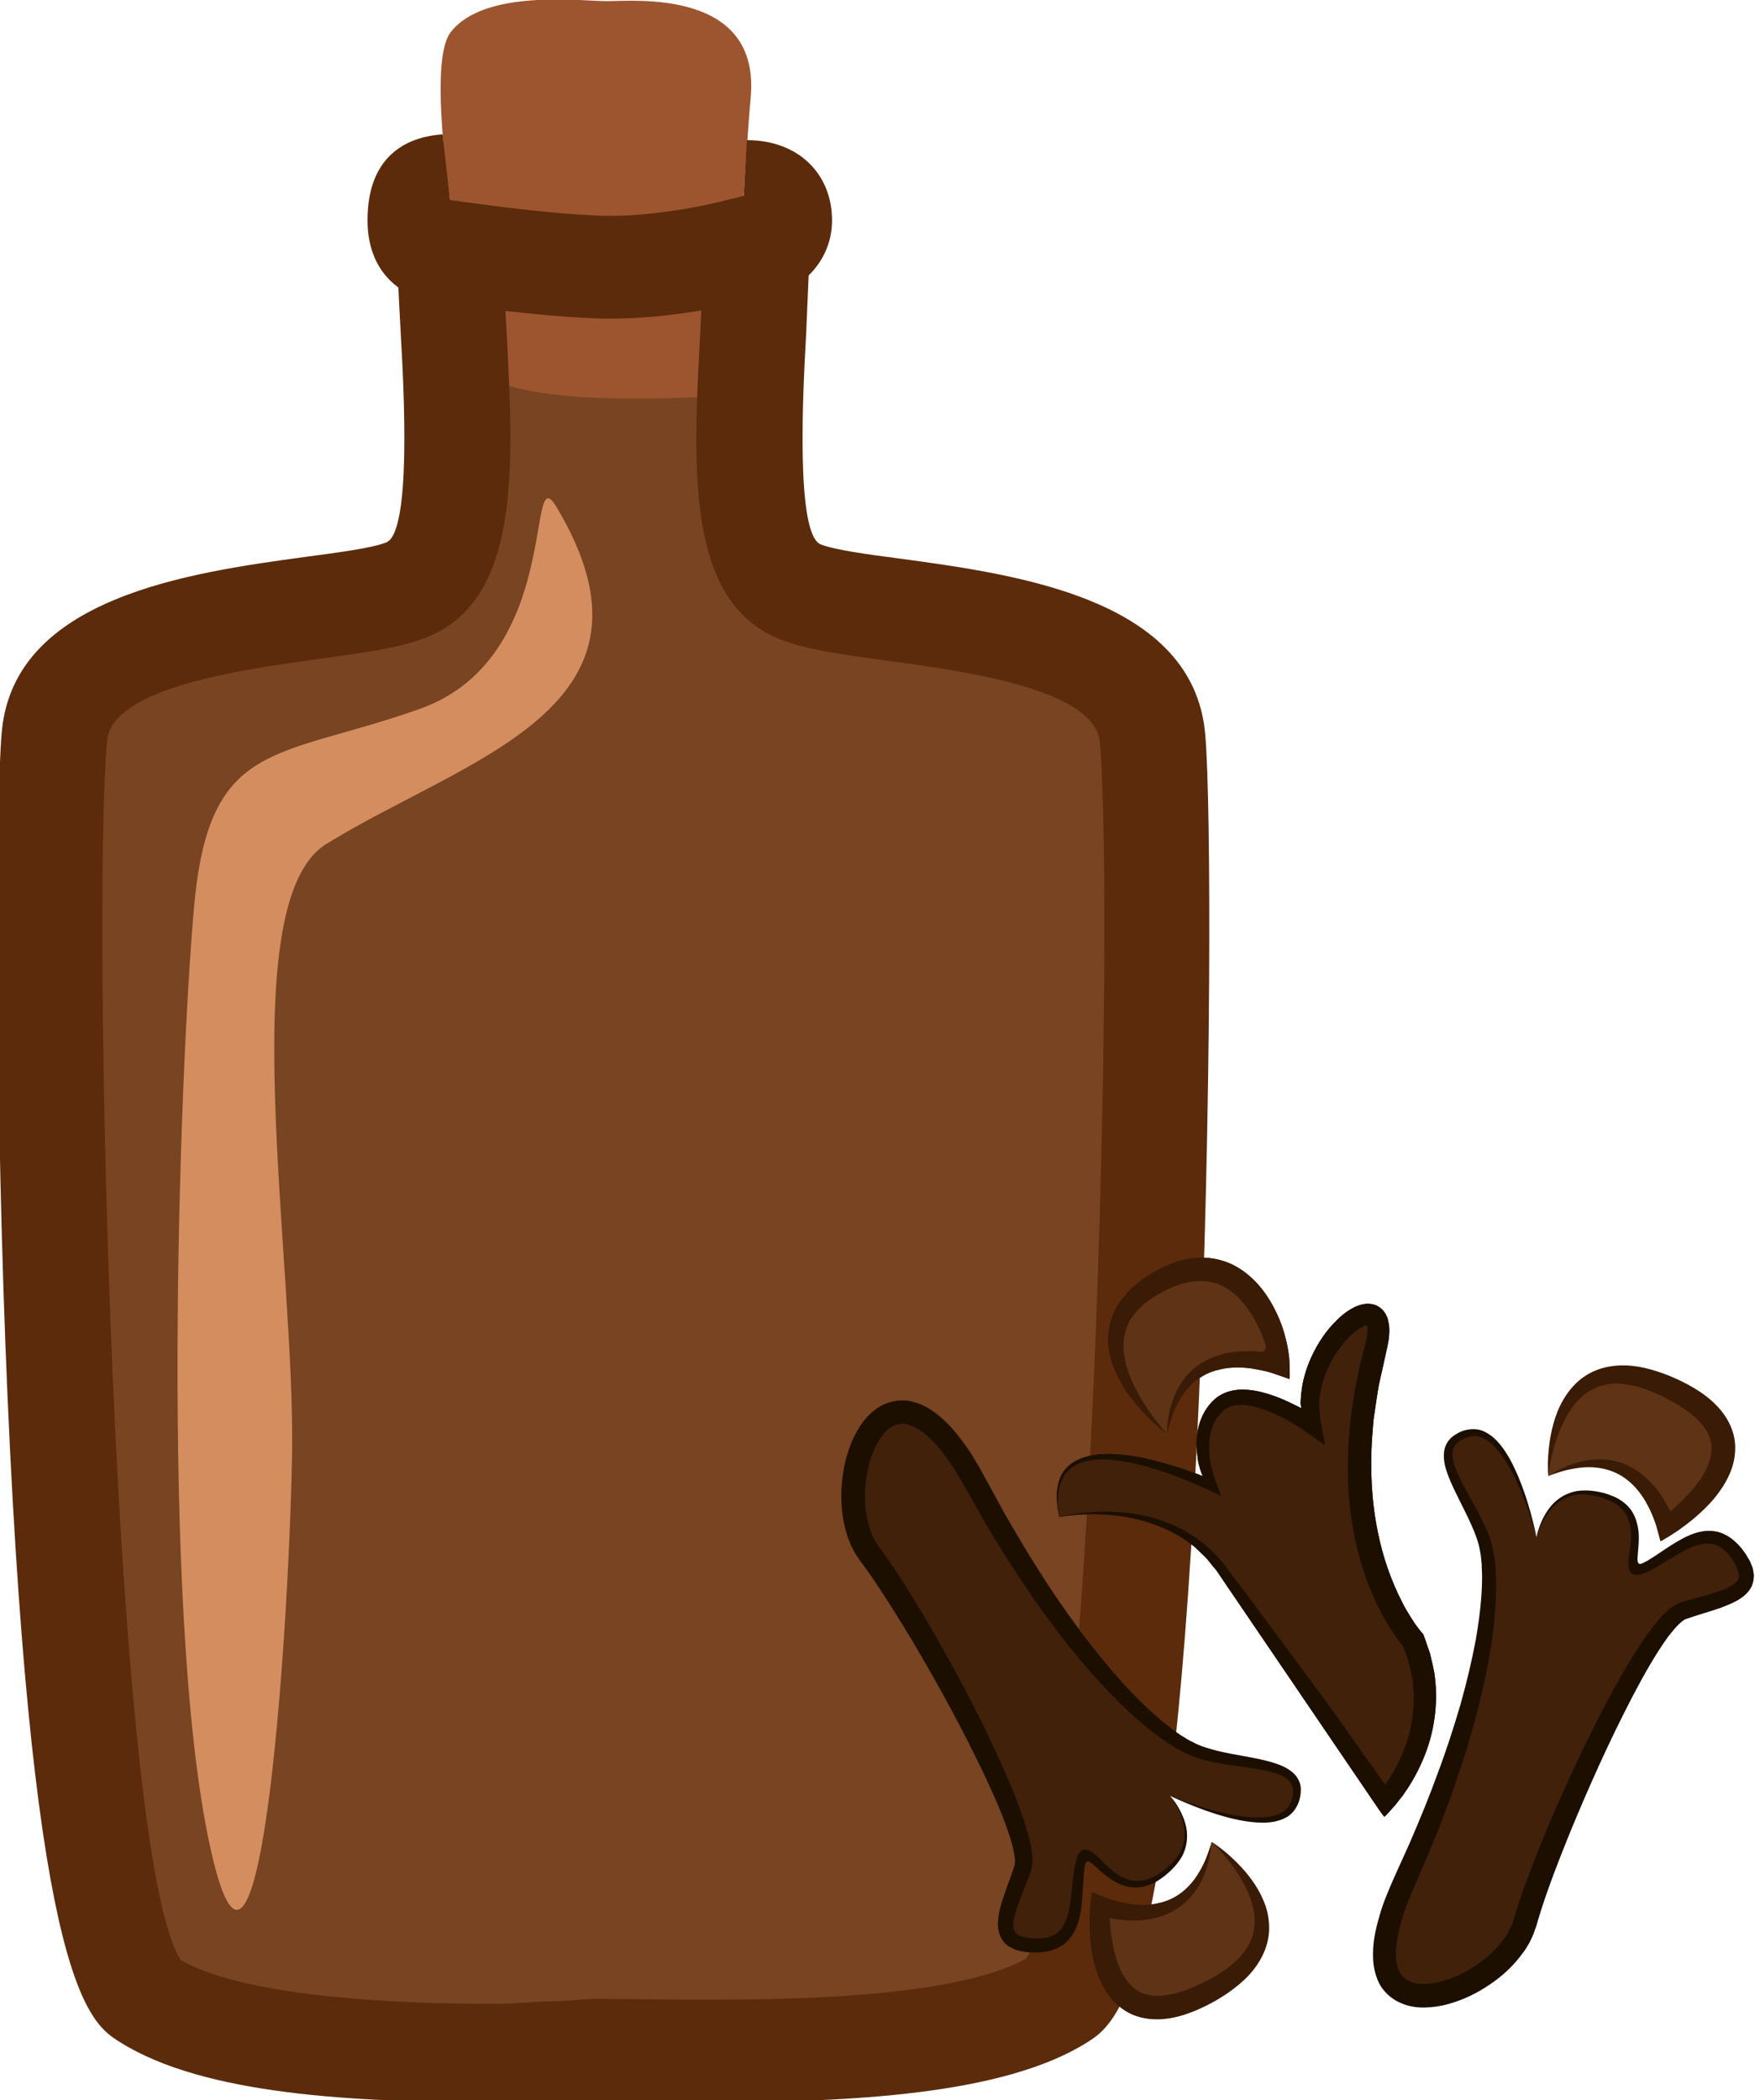 <?xml version="1.0" encoding="UTF-8" standalone="no"?>
<!-- Created with Inkscape (http://www.inkscape.org/) -->

<svg
   xmlns:dc="http://purl.org/dc/elements/1.1/"
   xmlns:cc="http://creativecommons.org/ns#"
   xmlns:rdf="http://www.w3.org/1999/02/22-rdf-syntax-ns#"
   xmlns:svg="http://www.w3.org/2000/svg"
   xmlns="http://www.w3.org/2000/svg"
   xmlns:sodipodi="http://sodipodi.sourceforge.net/DTD/sodipodi-0.dtd"
   xmlns:inkscape="http://www.inkscape.org/namespaces/inkscape"
   width="255.163mm"
   height="304.404mm"
   viewBox="0 0 255.163 304.404"
   version="1.1"
   id="svg8"
   inkscape:version="0.92.4 (5da689c313, 2019-01-14)"
   sodipodi:docname="Aroma hřebíčku.svg">
  <defs
     id="defs2">
    <style
       type="text/css"
       id="style2"><![CDATA[
    .fil5 {fill:#2D1106;fill-rule:nonzero}
    .fil4 {fill:#562314;fill-rule:nonzero}
    .fil2 {fill:#5B2B0B;fill-rule:nonzero}
    .fil1 {fill:#9D552F;fill-rule:nonzero}
    .fil0 {fill:#E0E0E0;fill-rule:nonzero}
    .fil6 {fill:#E5E5E5;fill-rule:nonzero}
    .fil7 {fill:white;fill-rule:nonzero}
    .fil3 {fill:white;fill-rule:nonzero;}
   ]]></style>
    <style
       type="text/css"
       id="style2-3"><![CDATA[
    .fil2 {fill:#662E12;fill-rule:nonzero}
    .fil1 {fill:#7FA53D;fill-rule:nonzero}
    .fil3 {fill:#9B8138;fill-rule:nonzero}
    .fil0 {fill:#AACC79;fill-rule:nonzero}
   ]]></style>
    <style
       type="text/css"
       id="style2-34"><![CDATA[
    .fil0 {fill:#449306;fill-rule:nonzero}
   ]]></style>
    <style
       type="text/css"
       id="style2-6"><![CDATA[
    .fil1 {fill:#A63621;fill-rule:nonzero}
    .fil0 {fill:#45AF51;fill-rule:nonzero}
    .fil2 {fill:#ECC500;fill-rule:nonzero}
   ]]></style>
    <style
       type="text/css"
       id="style2-0"><![CDATA[
    .fil1 {fill:#8E8530;fill-rule:nonzero}
    .fil0 {fill:#A39C43;fill-rule:nonzero}
    .fil2 {fill:#A89F4A;fill-rule:nonzero}
    .fil3 {fill:#BFB85A;fill-rule:nonzero}
   ]]></style>
    <style
       type="text/css"
       id="style2-33"><![CDATA[
    .str0 {stroke:white;stroke-width:70.56}
    .fil1 {fill:#2E0F57;fill-rule:nonzero}
    .fil4 {fill:#451682;fill-rule:nonzero}
    .fil2 {fill:#8F6EC4;fill-rule:nonzero}
    .fil3 {fill:#B09ADB;fill-rule:nonzero}
    .fil0 {fill:white;fill-rule:nonzero}
   ]]></style>
    <style
       type="text/css"
       id="style2-69"><![CDATA[
    .fil1 {fill:#1D1928;fill-rule:nonzero}
    .fil3 {fill:#2D293D;fill-rule:nonzero}
    .fil2 {fill:#363349;fill-rule:nonzero}
    .fil0 {fill:#4B7903;fill-rule:nonzero}
    .fil4 {fill:#7C6447;fill-rule:nonzero}
    .fil5 {fill:#8E795C;fill-rule:nonzero}
   ]]></style>
    <style
       type="text/css"
       id="style2-07"><![CDATA[
    .fil5 {fill:#45AF51;fill-rule:nonzero}
    .fil4 {fill:#662E12;fill-rule:nonzero}
    .fil2 {fill:#93360C;fill-rule:nonzero}
    .fil3 {fill:#BF5D36;fill-rule:nonzero}
    .fil1 {fill:#CC5E21;fill-rule:nonzero}
    .fil0 {fill:#EAB234;fill-rule:nonzero}
   ]]></style>
    <style
       type="text/css"
       id="style2-2"><![CDATA[
    .fil0 {fill:#287C1C;fill-rule:nonzero}
    .fil5 {fill:#890A0A;fill-rule:nonzero}
    .fil2 {fill:#961212;fill-rule:nonzero}
    .fil4 {fill:#A30D0D;fill-rule:nonzero}
    .fil1 {fill:#AF1B1B;fill-rule:nonzero}
    .fil6 {fill:#B72020;fill-rule:nonzero}
    .fil3 {fill:#D14242;fill-rule:nonzero}
   ]]></style>
    <style
       type="text/css"
       id="style2-7"><![CDATA[
    .fil5 {fill:#2D1106;fill-rule:nonzero}
    .fil4 {fill:#562314;fill-rule:nonzero}
    .fil2 {fill:#5B2B0B;fill-rule:nonzero}
    .fil1 {fill:#9D552F;fill-rule:nonzero}
    .fil0 {fill:#E0E0E0;fill-rule:nonzero}
    .fil6 {fill:#E5E5E5;fill-rule:nonzero}
    .fil7 {fill:white;fill-rule:nonzero}
    .fil3 {fill:white;fill-rule:nonzero;}
   ]]></style>
    <style
       type="text/css"
       id="style2-3-4"><![CDATA[
    .fil2 {fill:#662E12;fill-rule:nonzero}
    .fil1 {fill:#7FA53D;fill-rule:nonzero}
    .fil3 {fill:#9B8138;fill-rule:nonzero}
    .fil0 {fill:#AACC79;fill-rule:nonzero}
   ]]></style>
    <style
       type="text/css"
       id="style2-34-5"><![CDATA[
    .fil0 {fill:#449306;fill-rule:nonzero}
   ]]></style>
    <style
       type="text/css"
       id="style2-6-8"><![CDATA[
    .fil1 {fill:#A63621;fill-rule:nonzero}
    .fil0 {fill:#45AF51;fill-rule:nonzero}
    .fil2 {fill:#ECC500;fill-rule:nonzero}
   ]]></style>
    <style
       type="text/css"
       id="style2-0-1"><![CDATA[
    .fil1 {fill:#8E8530;fill-rule:nonzero}
    .fil0 {fill:#A39C43;fill-rule:nonzero}
    .fil2 {fill:#A89F4A;fill-rule:nonzero}
    .fil3 {fill:#BFB85A;fill-rule:nonzero}
   ]]></style>
    <style
       type="text/css"
       id="style2-33-5"><![CDATA[
    .str0 {stroke:white;stroke-width:70.56}
    .fil1 {fill:#2E0F57;fill-rule:nonzero}
    .fil4 {fill:#451682;fill-rule:nonzero}
    .fil2 {fill:#8F6EC4;fill-rule:nonzero}
    .fil3 {fill:#B09ADB;fill-rule:nonzero}
    .fil0 {fill:white;fill-rule:nonzero}
   ]]></style>
    <style
       type="text/css"
       id="style2-69-2"><![CDATA[
    .fil1 {fill:#1D1928;fill-rule:nonzero}
    .fil3 {fill:#2D293D;fill-rule:nonzero}
    .fil2 {fill:#363349;fill-rule:nonzero}
    .fil0 {fill:#4B7903;fill-rule:nonzero}
    .fil4 {fill:#7C6447;fill-rule:nonzero}
    .fil5 {fill:#8E795C;fill-rule:nonzero}
   ]]></style>
    <style
       type="text/css"
       id="style2-07-7"><![CDATA[
    .fil5 {fill:#45AF51;fill-rule:nonzero}
    .fil4 {fill:#662E12;fill-rule:nonzero}
    .fil2 {fill:#93360C;fill-rule:nonzero}
    .fil3 {fill:#BF5D36;fill-rule:nonzero}
    .fil1 {fill:#CC5E21;fill-rule:nonzero}
    .fil0 {fill:#EAB234;fill-rule:nonzero}
   ]]></style>
    <style
       type="text/css"
       id="style2-2-8"><![CDATA[
    .fil0 {fill:#287C1C;fill-rule:nonzero}
    .fil5 {fill:#890A0A;fill-rule:nonzero}
    .fil2 {fill:#961212;fill-rule:nonzero}
    .fil4 {fill:#A30D0D;fill-rule:nonzero}
    .fil1 {fill:#AF1B1B;fill-rule:nonzero}
    .fil6 {fill:#B72020;fill-rule:nonzero}
    .fil3 {fill:#D14242;fill-rule:nonzero}
   ]]></style>
    <style
       type="text/css"
       id="style2-4"><![CDATA[
    .fil3 {fill:#4F78EE;fill-rule:nonzero}
    .fil4 {fill:#5C2123;fill-rule:nonzero}
    .fil9 {fill:#6022D6;fill-rule:nonzero}
    .fil1 {fill:#68652F;fill-rule:nonzero}
    .fil7 {fill:#7C7A89;fill-rule:nonzero}
    .fil5 {fill:#7F8599;fill-rule:nonzero}
    .fil6 {fill:#B9BABE;fill-rule:nonzero}
    .fil8 {fill:#CDCFD3;fill-rule:nonzero}
    .fil2 {fill:#E5C923;fill-rule:nonzero}
    .fil0 {fill:#F2E8BB;fill-rule:nonzero}
   ]]></style>
    <style
       type="text/css"
       id="style2-5"><![CDATA[
    .fil5 {fill:#2D1106;fill-rule:nonzero}
    .fil4 {fill:#562314;fill-rule:nonzero}
    .fil2 {fill:#5B2B0B;fill-rule:nonzero}
    .fil1 {fill:#9D552F;fill-rule:nonzero}
    .fil0 {fill:#E0E0E0;fill-rule:nonzero}
    .fil6 {fill:#E5E5E5;fill-rule:nonzero}
    .fil7 {fill:white;fill-rule:nonzero}
    .fil3 {fill:white;fill-rule:nonzero;}
   ]]></style>
    <style
       type="text/css"
       id="style2-3-3"><![CDATA[
    .fil2 {fill:#662E12;fill-rule:nonzero}
    .fil1 {fill:#7FA53D;fill-rule:nonzero}
    .fil3 {fill:#9B8138;fill-rule:nonzero}
    .fil0 {fill:#AACC79;fill-rule:nonzero}
   ]]></style>
    <style
       type="text/css"
       id="style2-34-3"><![CDATA[
    .fil0 {fill:#449306;fill-rule:nonzero}
   ]]></style>
    <style
       type="text/css"
       id="style2-6-6"><![CDATA[
    .fil1 {fill:#A63621;fill-rule:nonzero}
    .fil0 {fill:#45AF51;fill-rule:nonzero}
    .fil2 {fill:#ECC500;fill-rule:nonzero}
   ]]></style>
    <style
       type="text/css"
       id="style2-0-0"><![CDATA[
    .fil1 {fill:#8E8530;fill-rule:nonzero}
    .fil0 {fill:#A39C43;fill-rule:nonzero}
    .fil2 {fill:#A89F4A;fill-rule:nonzero}
    .fil3 {fill:#BFB85A;fill-rule:nonzero}
   ]]></style>
    <style
       type="text/css"
       id="style2-33-52"><![CDATA[
    .str0 {stroke:white;stroke-width:70.56}
    .fil1 {fill:#2E0F57;fill-rule:nonzero}
    .fil4 {fill:#451682;fill-rule:nonzero}
    .fil2 {fill:#8F6EC4;fill-rule:nonzero}
    .fil3 {fill:#B09ADB;fill-rule:nonzero}
    .fil0 {fill:white;fill-rule:nonzero}
   ]]></style>
    <style
       type="text/css"
       id="style2-69-29"><![CDATA[
    .fil1 {fill:#1D1928;fill-rule:nonzero}
    .fil3 {fill:#2D293D;fill-rule:nonzero}
    .fil2 {fill:#363349;fill-rule:nonzero}
    .fil0 {fill:#4B7903;fill-rule:nonzero}
    .fil4 {fill:#7C6447;fill-rule:nonzero}
    .fil5 {fill:#8E795C;fill-rule:nonzero}
   ]]></style>
    <style
       type="text/css"
       id="style2-07-3"><![CDATA[
    .fil5 {fill:#45AF51;fill-rule:nonzero}
    .fil4 {fill:#662E12;fill-rule:nonzero}
    .fil2 {fill:#93360C;fill-rule:nonzero}
    .fil3 {fill:#BF5D36;fill-rule:nonzero}
    .fil1 {fill:#CC5E21;fill-rule:nonzero}
    .fil0 {fill:#EAB234;fill-rule:nonzero}
   ]]></style>
    <style
       type="text/css"
       id="style2-2-0"><![CDATA[
    .fil0 {fill:#287C1C;fill-rule:nonzero}
    .fil5 {fill:#890A0A;fill-rule:nonzero}
    .fil2 {fill:#961212;fill-rule:nonzero}
    .fil4 {fill:#A30D0D;fill-rule:nonzero}
    .fil1 {fill:#AF1B1B;fill-rule:nonzero}
    .fil6 {fill:#B72020;fill-rule:nonzero}
    .fil3 {fill:#D14242;fill-rule:nonzero}
   ]]></style>
    <style
       type="text/css"
       id="style2-8"><![CDATA[
    .str0 {stroke:white;stroke-width:70.56}
    .fil3 {fill:#30561A;fill-rule:nonzero}
    .fil4 {fill:#3C6626;fill-rule:nonzero}
    .fil2 {fill:#4E7A34;fill-rule:nonzero}
    .fil1 {fill:#72915D;fill-rule:nonzero}
    .fil7 {fill:#CE9E63;fill-rule:nonzero}
    .fil6 {fill:#D89E52;fill-rule:nonzero}
    .fil5 {fill:#D8B280;fill-rule:nonzero}
    .fil0 {fill:white;fill-rule:nonzero}
   ]]></style>
    <style
       type="text/css"
       id="style2-00"><![CDATA[
    .fil2 {fill:#827850;fill-rule:nonzero}
    .fil0 {fill:#CFD875;fill-rule:nonzero}
    .fil1 {fill:#DDD8C3;fill-rule:nonzero}
   ]]></style>
    <style
       type="text/css"
       id="style2-1"><![CDATA[
    .fil1 {fill:#75A432;fill-rule:nonzero}
    .fil0 {fill:#A0C95F;fill-rule:nonzero}
    .fil2 {fill:#A4C466;fill-rule:nonzero}
   ]]></style>
    <style
       type="text/css"
       id="style2-53"><![CDATA[
    .fil2 {fill:#827850;fill-rule:nonzero}
    .fil1 {fill:#EAD063;fill-rule:nonzero}
    .fil0 {fill:#EFE4B6;fill-rule:nonzero}
   ]]></style>
    <style
       type="text/css"
       id="style2-88"><![CDATA[
    .fil4 {fill:#98BE5B}
    .fil3 {fill:#9DC062}
    .fil2 {fill:#C5D192}
    .fil1 {fill:#C8DCA8}
    .fil0 {fill:#E5EED6}
   ]]></style>
    <style
       type="text/css"
       id="style2-79"><![CDATA[
    .fil1 {fill:#517C28;fill-rule:nonzero}
    .fil0 {fill:#6E9E44;fill-rule:nonzero}
   ]]></style>
    <style
       type="text/css"
       id="style2-9"><![CDATA[
    .fil6 {fill:#6E9B3E;fill-rule:nonzero}
    .fil0 {fill:#91BF66;fill-rule:nonzero}
    .fil2 {fill:#9FC673;fill-rule:nonzero}
    .fil1 {fill:#A5D879;fill-rule:nonzero}
    .fil5 {fill:#E0DABF;fill-rule:nonzero}
    .fil4 {fill:#E8EFC5;fill-rule:nonzero}
    .fil3 {fill:#FCF9EB;fill-rule:nonzero}
   ]]></style>
    <style
       type="text/css"
       id="style2-60"><![CDATA[
    .str0 {stroke:white;stroke-width:70.56}
    .fil3 {fill:#351A24;fill-rule:nonzero}
    .fil1 {fill:#43252F;fill-rule:nonzero}
    .fil8 {fill:#51313D;fill-rule:nonzero}
    .fil6 {fill:#A53F3A;fill-rule:nonzero}
    .fil5 {fill:#B7544C;fill-rule:nonzero}
    .fil4 {fill:#CC8583;fill-rule:nonzero}
    .fil7 {fill:#D17F13;fill-rule:nonzero}
    .fil2 {fill:#F4DCA6;fill-rule:nonzero}
    .fil0 {fill:white;fill-rule:nonzero}
   ]]></style>
    <style
       type="text/css"
       id="style2-41">
   <![CDATA[
    .fil4 {fill:#A31414;fill-rule:nonzero}
    .fil3 {fill:#B50B0B;fill-rule:nonzero}
    .fil2 {fill:#D69090;fill-rule:nonzero}
    .fil1 {fill:#DBBC86;fill-rule:nonzero}
    .fil0 {fill:#F7E4E9;fill-rule:nonzero}
   ]]>
  </style>
    <style
       type="text/css"
       id="style2-29">
   <![CDATA[
    .str0 {stroke:white;stroke-width:70.56}
    .fil3 {fill:#D13430;fill-rule:nonzero}
    .fil2 {fill:#EA9063;fill-rule:nonzero}
    .fil1 {fill:#FFF1C5;fill-rule:nonzero}
    .fil0 {fill:white;fill-rule:nonzero}
   ]]>
  </style>
    <style
       type="text/css"
       id="style2-412">
   <![CDATA[
    .fil3 {fill:#649319;fill-rule:nonzero}
    .fil0 {fill:#91561C;fill-rule:nonzero}
    .fil6 {fill:#DD271A;fill-rule:nonzero}
    .fil1 {fill:#ECAC28;fill-rule:nonzero}
    .fil2 {fill:#F2CC88;fill-rule:nonzero}
    .fil7 {fill:#F86849;fill-rule:nonzero}
    .fil8 {fill:#FCBEBE;fill-rule:nonzero}
    .fil4 {fill:#FD6B6A;fill-rule:nonzero}
    .fil5 {fill:#FFCE55;fill-rule:nonzero}
   ]]>
  </style>
    <style
       type="text/css"
       id="style2-31">
   <![CDATA[
    .fil1 {fill:#1C0F00;fill-rule:nonzero}
    .fil4 {fill:#3A1B05;fill-rule:nonzero}
    .fil0 {fill:#42210B;fill-rule:nonzero}
    .fil3 {fill:#542A0A;fill-rule:nonzero}
    .fil2 {fill:#5E3316;fill-rule:nonzero}
   ]]>
  </style>
  </defs>
  <sodipodi:namedview
     id="base"
     pagecolor="#ffffff"
     bordercolor="#666666"
     borderopacity="1.0"
     inkscape:pageopacity="0.0"
     inkscape:pageshadow="2"
     inkscape:zoom="0.35"
     inkscape:cx="1295.1989"
     inkscape:cy="547.90871"
     inkscape:document-units="mm"
     inkscape:current-layer="Vrstva_x0020_1"
     showgrid="false"
     inkscape:window-width="1920"
     inkscape:window-height="1001"
     inkscape:window-x="-9"
     inkscape:window-y="-9"
     inkscape:window-maximized="1" />
  <g
     inkscape:label="Vrstva 1"
     inkscape:groupmode="layer"
     id="layer1"
     transform="translate(372.926,40.841)">
    <g
       inkscape:label="Vrstva 1"
       inkscape:groupmode="layer"
       transform="matrix(0.265,0,0,0.265,260.92,338.295)"
       id="layer1-4">
      <g
         inkscape:label="Vrstva 1"
         inkscape:groupmode="layer"
         transform="matrix(0.873,0,0,0.873,-38.26,-28.614)"
         id="layer1-8">
        <g
           inkscape:label="Vrstva 1"
           inkscape:groupmode="layer"
           transform="matrix(1.064,0,0,1.064,-32.549,55.262)"
           id="layer1-0"><g
   transform="matrix(0.228,0,0,0.228,-4325.106,-4263.66)"
   id="Vrstva_x0020_1">
  <path
     inkscape:connector-curvature="0"
     d="m 9881,12395 c 37,36 66,82 63,154 -13,352 -68,762 117,833 185,70 878,42 907,377 29,335 10,3098 -244,3257 -253,158 -892,131 -1189,131 -293,0 -907,26 -1161,-132 -253,-159 -273,-2925 -243,-3260 29,-335 721,-308 907,-378 185,-71 130,-476 117,-828 -3,-85 35,-135 84,-171 46,-32 75,-49 308,-49 260,0 291,24 334,66 z"
     style="fill:#784421;fill-rule:nonzero"
     id="path7"
     class="fil0" />
  <path
     inkscape:connector-curvature="0"
     d="m 9229,12807 c 0,0 -162,-760 -74,-872 87,-112 336,-80 404,-80 69,0 395,-32 371,247 -6,66 -14,188 -18,256 -15,209 -47,345 -73,517 0,0 -516,38 -610,-68 z"
     style="fill:#9d552f;fill-rule:nonzero"
     id="path9"
     class="fil1" />
  <path
     inkscape:connector-curvature="0"
     d="m 9920,12214 -8,144 -9,2 -19,5 -18,4 c -2,1 -173,46 -329,40 -152,-6 -364,-38 -366,-38 l -18,-2 -19,-170 c -75,5 -194,41 -194,222 0,142 97,208 197,213 43,7 237,34 389,40 14,1 27,1 40,1 157,0 307,-34 357,-46 125,-8 217,-95 217,-208 0,-118 -85,-207 -220,-207 z"
     style="fill:#5b2b0b;fill-rule:nonzero"
     id="path11"
     class="fil2" />
  <path
     inkscape:connector-curvature="0"
     d="m 11104,13748 c -31,-350 -485,-412 -786,-453 -85,-11 -172,-23 -207,-37 -66,-25 -46,-400 -38,-541 2,-55 5,-110 7,-163 1,-30 -1,-59 -8,-87 -66,64 -169,139 -268,156 -2,27 -3,53 -4,80 -20,364 -38,708 211,802 65,25 155,37 269,53 202,27 540,73 552,212 38,439 -16,2883 -191,3140 -186,106 -662,106 -820,106 -60,0 -116,0 -167,-1 -44,0 -84,-1 -120,-1 -34,0 -72,6 -113,6 -48,1 -100,7 -156,7 h -1 c -156,0 -620,-6 -806,-113 -176,-257 -230,-2709 -191,-3148 12,-139 350,-185 552,-213 114,-16 204,-28 268,-53 249,-94 231,-436 212,-797 -3,-47 -5,-93 -7,-140 -11,-6 -22,-13 -33,-20 0,0 0,0 0,-1 -16,-2 -32,-4 -47,-8 -42,-11 -89,-31 -118,-63 -16,-19 -34,-43 -46,-68 -25,53 -31,107 -30,150 2,54 5,109 8,164 8,140 28,511 -38,536 -35,14 -123,26 -207,37 -301,41 -756,104 -786,454 -16,182 -17,982 15,1713 67,1529 212,1620 291,1669 218,137 610,155 964,155 56,0 110,0 158,-1 41,0 78,0 112,0 34,0 73,0 116,0 52,1 109,1 170,1 361,0 760,-18 977,-154 78,-49 224,-140 290,-1668 32,-730 32,-1529 16,-1711 z"
     style="fill:#5b2b0b;fill-rule:nonzero"
     id="path13"
     class="fil2" />
  <path
     inkscape:connector-curvature="0"
     d="m 9428,13161 c -81,-135 19,388 -351,521 -371,132 -546,76 -585,511 -39,436 -88,1820 39,2417 126,597 204,-493 214,-995 10,-502 -156,-1431 88,-1583 361,-224 907,-350 595,-871 z"
     style="fill:#d38d5f;;fill-rule:nonzero"
     id="path15"
     class="fil3" />
  <rect
     height="293.868"
     width="0"
     y="16368.5"
     x="11572.2"
     style="fill:#ffffff;stroke-width:3.943"
     id="rect423" />
</g>

 
 

 
 

 
 

 
 <g
   transform="matrix(0.102,0,0,0.102,-2796.911,-2090.319)"
   id="Vrstva_x0020_1-3">

  <path
   d="m 8996,13943 c 0,0 602,-146 931,292 328,438 949,1350 949,1350 0,0 383,-401 164,-930 0,0 -519,-556 -219,-1679 128,-479 -475,-19 -365,438 0,0 -383,-274 -548,-110 -164,164 -36,456 -36,456 0,0 -1004,-474 -876,183 z"
   style="fill:#42210b;fill-rule:nonzero"
   id="path7-4"
   class="fil0"
   inkscape:connector-curvature="0" />

  <path
   d="m 8996,13943 c 0,0 -1,-7 -4,-20 -1,-13 -7,-32 -8,-59 -3,-26 -5,-59 3,-97 6,-38 22,-84 63,-120 39,-35 96,-56 159,-64 63,-8 132,-4 205,7 73,11 149,30 229,54 21,6 41,12 61,19 19,7 37,13 56,20 12,4 24,8 36,12 l 16,7 8,3 c 2,0 4,2 4,1 l -2,-4 c -9,-21 -15,-40 -20,-60 l -2,-8 -3,-15 c -1,-11 -3,-21 -4,-32 -3,-21 -4,-43 -5,-65 0,-87 26,-191 109,-263 44,-37 102,-52 155,-52 54,0 105,11 155,27 49,15 97,36 143,59 15,7 30,15 44,22 -2,-10 -4,-19 -5,-28 0,-1 0,-1 0,-4 l 1,-16 2,-31 c 3,-21 5,-42 9,-63 17,-84 50,-165 97,-241 23,-37 50,-74 82,-107 32,-34 67,-66 115,-91 12,-7 28,-12 43,-17 19,-5 40,-7 59,-4 40,5 75,34 90,72 5,9 6,18 8,27 2,10 5,20 5,26 1,14 2,29 1,42 -1,27 -5,51 -10,75 -10,44 -19,88 -29,132 -9,43 -21,85 -27,129 -7,44 -14,89 -20,133 -8,45 -8,90 -13,135 -12,181 -4,367 34,550 29,142 76,277 140,401 15,31 33,60 51,89 10,14 18,29 28,42 l 15,20 17,22 c 6,6 13,13 14,21 l 7,19 9,27 19,54 c 9,37 18,75 25,112 23,151 6,305 -42,442 -24,68 -55,133 -91,193 -10,15 -18,30 -29,45 l -15,22 c -7,11 -18,23 -27,35 -18,25 -37,45 -56,66 -10,10 -19,23 -29,29 l -26,-35 c -303,-446 -576,-847 -805,-1184 -28,-41 -55,-81 -81,-119 -13,-20 -26,-39 -39,-58 -7,-9 -13,-19 -19,-28 l -21,-24 c -13,-17 -26,-34 -40,-49 -15,-15 -30,-29 -44,-42 -8,-7 -15,-15 -22,-21 -8,-6 -16,-12 -24,-17 -16,-12 -31,-24 -47,-34 -130,-80 -262,-113 -369,-127 -109,-13 -194,-9 -252,-4 -57,5 -87,12 -87,12 0,0 29,-9 87,-18 57,-8 143,-18 254,-11 110,7 248,33 389,111 18,10 34,22 52,33 8,6 17,12 26,18 9,6 16,13 25,20 16,14 33,28 50,43 15,16 30,33 45,50 8,9 16,17 23,26 8,9 14,18 21,27 14,18 27,37 41,56 28,37 57,76 87,115 117,158 246,332 384,518 69,92 138,190 209,291 36,50 72,101 109,153 18,26 37,52 55,78 l 14,20 4,5 1,1 5,6 2,2 c 1,0 1,-2 2,-3 l 4,-6 15,-23 c 9,-13 16,-26 24,-40 31,-54 58,-112 78,-172 39,-121 51,-252 30,-381 -7,-32 -15,-64 -23,-95 -9,-26 -18,-52 -28,-78 l -16,-21 -18,-23 c -12,-16 -22,-32 -33,-48 -20,-32 -41,-65 -58,-99 -72,-136 -123,-283 -154,-436 -82,-395 -29,-795 65,-1133 4,-19 7,-39 8,-55 1,-10 0,-17 0,-24 0,-5 0,-5 0,-7 0,-1 -1,-3 -1,-3 0,-2 -2,-3 -4,-4 -1,0 -2,0 -3,0 -5,2 -10,3 -17,7 -28,14 -58,38 -84,64 -26,27 -49,57 -70,88 -41,63 -71,132 -87,201 -5,17 -6,34 -9,52 l -3,26 -1,13 2,25 3,52 c 4,20 7,39 10,58 7,36 13,71 20,107 -41,-29 -82,-58 -122,-86 -20,-13 -39,-26 -58,-37 l -28,-16 -18,-10 c -42,-23 -85,-43 -128,-58 -84,-30 -175,-40 -228,2 -26,23 -52,54 -65,89 -14,35 -21,73 -23,110 0,19 0,38 2,57 0,10 2,19 3,28 l 2,14 4,21 c 11,55 37,119 58,175 -2,0 -4,0 -6,1 -3,-1 -7,-4 -11,-6 l -24,-11 c -16,-8 -32,-15 -48,-23 -31,-14 -61,-27 -90,-39 -22,-9 -44,-18 -65,-26 -20,-8 -39,-15 -58,-22 -77,-27 -151,-49 -221,-63 -70,-14 -136,-22 -195,-18 -59,4 -113,21 -150,51 -38,29 -56,71 -64,107 -10,37 -10,69 -9,95 -1,26 4,46 5,59 1,13 2,20 2,20 z"
   style="fill:#1c0f00;fill-rule:nonzero"
   id="path9-7"
   class="fil1"
   inkscape:connector-curvature="0" />

  <path
   d="m 9616,13462 c 0,0 -596,-529 -91,-851 519,-332 742,264 742,456 0,0 -571,-207 -651,395 z"
   style="fill:#5e3316;fill-rule:nonzero"
   id="path11-1"
   class="fil2"
   inkscape:connector-curvature="0" />

  <path
   d="m 9617,13462 c 0,0 0,-22 5,-65 5,-42 14,-105 50,-179 17,-37 43,-76 79,-112 36,-36 84,-67 139,-88 55,-22 118,-32 183,-33 32,-1 65,1 99,5 l 12,-12 c 0,-1 2,-14 2,-14 h 5 l 7,14 c 3,1 1,3 1,2 -1,-3 -2,-1 -3,-3 -2,-5 0,4 -9,-27 -13,-43 -31,-86 -53,-128 -43,-83 -105,-162 -184,-207 -74,-41 -159,-44 -241,-20 -42,11 -82,29 -120,50 -39,20 -73,44 -105,69 -29,26 -55,54 -75,84 -18,31 -31,64 -37,98 -7,34 -7,69 -3,102 4,34 12,67 22,97 42,123 107,215 151,275 45,61 74,92 74,92 0,0 -34,-24 -90,-77 -28,-27 -61,-61 -96,-104 -34,-43 -72,-95 -102,-160 -16,-33 -29,-68 -39,-108 -9,-39 -14,-83 -10,-128 4,-46 16,-93 38,-137 23,-44 54,-84 90,-120 36,-34 77,-65 120,-91 43,-26 90,-50 143,-67 53,-17 111,-28 171,-24 60,3 121,20 175,50 116,66 187,169 235,270 24,50 42,102 54,154 5,17 16,73 19,112 1,21 2,41 2,60 0,19 2,41 -1,54 -33,-11 -65,-23 -95,-33 -14,-5 -29,-9 -43,-12 l -32,-7 c -29,-6 -57,-11 -85,-13 -55,-4 -108,-1 -156,12 -96,22 -164,84 -206,146 -42,62 -62,121 -74,161 -12,40 -18,62 -17,62 z"
   style="fill:#542a0a;fill-rule:nonzero"
   id="path13-1"
   class="fil3"
   inkscape:connector-curvature="0" />

  <path
   d="m 8996,13943 c 0,0 602,-146 931,292 328,438 949,1350 949,1350 0,0 383,-401 164,-930 0,0 -519,-556 -219,-1679 128,-479 -475,-19 -365,438 0,0 -383,-274 -548,-110 -164,164 -36,456 -36,456 0,0 -1004,-474 -876,183 z"
   style="fill:#42210b;fill-rule:nonzero"
   id="path15-5"
   class="fil0"
   inkscape:connector-curvature="0" />

  <path
   d="m 8996,13943 c 0,0 -1,-7 -4,-20 -1,-13 -7,-32 -8,-59 -3,-26 -5,-59 3,-97 6,-38 22,-84 63,-120 39,-35 96,-56 159,-64 63,-8 132,-4 205,7 73,11 149,30 229,54 21,6 41,12 61,19 19,7 37,13 56,20 12,4 24,8 36,12 l 16,7 8,3 c 2,0 4,2 4,1 l -2,-4 c -9,-21 -15,-40 -20,-60 l -2,-8 -3,-15 c -1,-11 -3,-21 -4,-32 -3,-21 -4,-43 -5,-65 0,-87 26,-191 109,-263 44,-37 102,-52 155,-52 54,0 105,11 155,27 49,15 97,36 143,59 15,7 30,15 44,22 -2,-10 -4,-19 -5,-28 0,-1 0,-1 0,-4 l 1,-16 2,-31 c 3,-21 5,-42 9,-63 17,-84 50,-165 97,-241 23,-37 50,-74 82,-107 32,-34 67,-66 115,-91 12,-7 28,-12 43,-17 19,-5 40,-7 59,-4 40,5 75,34 90,72 5,9 6,18 8,27 2,10 5,20 5,26 1,14 2,29 1,42 -1,27 -5,51 -10,75 -10,44 -19,88 -29,132 -9,43 -21,85 -27,129 -7,44 -14,89 -20,133 -8,45 -8,90 -13,135 -12,181 -4,367 34,550 29,142 76,277 140,401 15,31 33,60 51,89 10,14 18,29 28,42 l 15,20 17,22 c 6,6 13,13 14,21 l 7,19 9,27 19,54 c 9,37 18,75 25,112 23,151 6,305 -42,442 -24,68 -55,133 -91,193 -10,15 -18,30 -29,45 l -15,22 c -7,11 -18,23 -27,35 -18,25 -37,45 -56,66 -10,10 -19,23 -29,29 l -26,-35 c -303,-446 -576,-847 -805,-1184 -28,-41 -55,-81 -81,-119 -13,-20 -26,-39 -39,-58 -7,-9 -13,-19 -19,-28 l -21,-24 c -13,-17 -26,-34 -40,-49 -15,-15 -30,-29 -44,-42 -8,-7 -15,-15 -22,-21 -8,-6 -16,-12 -24,-17 -16,-12 -31,-24 -47,-34 -130,-80 -262,-113 -369,-127 -109,-13 -194,-9 -252,-4 -57,5 -87,12 -87,12 0,0 29,-9 87,-18 57,-8 143,-18 254,-11 110,7 248,33 389,111 18,10 34,22 52,33 8,6 17,12 26,18 9,6 16,13 25,20 16,14 33,28 50,43 15,16 30,33 45,50 8,9 16,17 23,26 8,9 14,18 21,27 14,18 27,37 41,56 28,37 57,76 87,115 117,158 246,332 384,518 69,92 138,190 209,291 36,50 72,101 109,153 18,26 37,52 55,78 l 14,20 4,5 1,1 5,6 2,2 c 1,0 1,-2 2,-3 l 4,-6 15,-23 c 9,-13 16,-26 24,-40 31,-54 58,-112 78,-172 39,-121 51,-252 30,-381 -7,-32 -15,-64 -23,-95 -9,-26 -18,-52 -28,-78 l -16,-21 -18,-23 c -12,-16 -22,-32 -33,-48 -20,-32 -41,-65 -58,-99 -72,-136 -123,-283 -154,-436 -82,-395 -29,-795 65,-1133 4,-19 7,-39 8,-55 1,-10 0,-17 0,-24 0,-5 0,-5 0,-7 0,-1 -1,-3 -1,-3 0,-2 -2,-3 -4,-4 -1,0 -2,0 -3,0 -5,2 -10,3 -17,7 -28,14 -58,38 -84,64 -26,27 -49,57 -70,88 -41,63 -71,132 -87,201 -5,17 -6,34 -9,52 l -3,26 -1,13 2,25 3,52 c 4,20 7,39 10,58 7,36 13,71 20,107 -41,-29 -82,-58 -122,-86 -20,-13 -39,-26 -58,-37 l -28,-16 -18,-10 c -42,-23 -85,-43 -128,-58 -84,-30 -175,-40 -228,2 -26,23 -52,54 -65,89 -14,35 -21,73 -23,110 0,19 0,38 2,57 0,10 2,19 3,28 l 2,14 4,21 c 11,55 37,119 58,175 -2,0 -4,0 -6,1 -3,-1 -7,-4 -11,-6 l -24,-11 c -16,-8 -32,-15 -48,-23 -31,-14 -61,-27 -90,-39 -22,-9 -44,-18 -65,-26 -20,-8 -39,-15 -58,-22 -77,-27 -151,-49 -221,-63 -70,-14 -136,-22 -195,-18 -59,4 -113,21 -150,51 -38,29 -56,71 -64,107 -10,37 -10,69 -9,95 -1,26 4,46 5,59 1,13 2,20 2,20 z"
   style="fill:#1c0f00;fill-rule:nonzero"
   id="path17"
   class="fil1"
   inkscape:connector-curvature="0" />

  <path
   d="m 9616,13462 c 0,0 -596,-529 -91,-851 519,-332 742,264 742,456 0,0 -571,-207 -651,395 z"
   style="fill:#5e3316;fill-rule:nonzero"
   id="path19"
   class="fil2"
   inkscape:connector-curvature="0" />

  <path
   d="m 9617,13462 c 0,0 0,-22 5,-65 5,-42 14,-105 50,-179 17,-37 43,-76 79,-112 36,-36 84,-67 139,-88 55,-22 118,-32 183,-33 32,-1 65,1 99,5 l 12,-12 c 0,-1 2,-14 2,-14 h 5 l 7,14 c 3,1 1,3 1,2 -1,-3 -2,-1 -3,-3 -2,-5 0,4 -9,-27 -13,-43 -31,-86 -53,-128 -43,-83 -105,-162 -184,-207 -74,-41 -159,-44 -241,-20 -42,11 -82,29 -120,50 -39,20 -73,44 -105,69 -29,26 -55,54 -75,84 -18,31 -31,64 -37,98 -7,34 -7,69 -3,102 4,34 12,67 22,97 42,123 107,215 151,275 45,61 74,92 74,92 0,0 -34,-24 -90,-77 -28,-27 -61,-61 -96,-104 -34,-43 -72,-95 -102,-160 -16,-33 -29,-68 -39,-108 -9,-39 -14,-83 -10,-128 4,-46 16,-93 38,-137 23,-44 54,-84 90,-120 36,-34 77,-65 120,-91 43,-26 90,-50 143,-67 53,-17 111,-28 171,-24 60,3 121,20 175,50 116,66 187,169 235,270 24,50 42,102 54,154 5,17 16,73 19,112 1,21 2,41 2,60 0,19 2,41 -1,54 -33,-11 -65,-23 -95,-33 -14,-5 -29,-9 -43,-12 l -32,-7 c -29,-6 -57,-11 -85,-13 -55,-4 -108,-1 -156,12 -96,22 -164,84 -206,146 -42,62 -62,121 -74,161 -12,40 -18,62 -17,62 z"
   style="fill:#3a1b05;fill-rule:nonzero"
   id="path21"
   class="fil4"
   inkscape:connector-curvature="0" />

  <path
   d="m 11751,14058 c 0,0 -151,-681 -407,-596 -255,85 37,377 110,633 73,255 0,937 -463,1947 -462,1009 572,681 694,243 121,-438 693,-1728 912,-1801 219,-73 463,-97 329,-305 -171,-265 -377,-23 -560,62 -182,85 158,-377 -304,-438 -216,-29 -292,180 -311,255 z"
   style="fill:#42210b;fill-rule:nonzero"
   id="path23"
   class="fil0"
   inkscape:connector-curvature="0" />

  <path
   d="m 11751,14058 c 0,0 2,-8 6,-23 4,-16 11,-39 24,-68 13,-29 32,-64 64,-99 32,-34 81,-66 143,-76 31,-4 64,-4 98,1 33,5 69,13 104,28 35,14 71,37 99,70 28,34 43,78 50,123 6,44 2,93 -2,135 -1,18 -3,29 -2,44 1,7 2,15 8,19 7,3 15,0 21,-3 7,-3 13,-6 20,-10 l 10,-5 12,-8 13,-8 16,-10 c 10,-7 20,-14 31,-21 42,-28 86,-58 136,-84 50,-25 111,-49 180,-38 34,5 66,21 93,40 27,21 51,44 69,70 10,13 20,26 27,41 l 13,21 10,25 c 8,16 10,37 13,57 -1,10 -2,21 -3,32 -2,11 -7,21 -10,32 -21,41 -54,64 -84,82 -31,17 -62,29 -93,41 -62,22 -123,38 -183,59 -7,2 -17,5 -22,7 -4,3 -7,4 -12,7 l -14,11 -15,14 c -21,20 -40,45 -60,70 -75,104 -142,224 -207,348 -129,248 -251,518 -367,801 -57,142 -114,287 -161,435 -6,19 -12,38 -17,56 l -8,28 -12,33 c -7,23 -18,43 -28,64 -12,20 -23,41 -37,58 -53,74 -119,135 -192,184 -73,50 -153,89 -240,113 -43,12 -88,19 -136,20 -47,1 -97,-6 -145,-29 -49,-22 -92,-62 -117,-108 -23,-47 -34,-96 -36,-141 -5,-92 14,-174 37,-252 22,-79 54,-151 85,-222 31,-69 62,-137 92,-204 58,-135 113,-268 160,-399 50,-132 91,-262 129,-389 36,-128 66,-253 89,-375 21,-121 36,-240 37,-354 1,-28 -2,-56 -2,-84 -3,-26 -4,-54 -10,-79 -8,-51 -28,-100 -49,-148 -42,-96 -94,-184 -131,-277 -18,-46 -34,-96 -27,-150 4,-26 16,-53 35,-72 18,-19 40,-31 61,-41 42,-18 96,-21 135,-1 41,19 70,48 94,77 47,59 76,121 100,176 47,111 71,202 87,263 15,61 21,93 21,93 0,0 -8,-32 -27,-92 -19,-60 -48,-148 -100,-255 -27,-53 -59,-112 -105,-164 -24,-26 -52,-50 -84,-63 -33,-14 -68,-10 -103,6 -36,17 -63,43 -65,80 -3,37 11,80 29,122 38,85 94,171 142,269 24,49 48,102 60,161 8,30 10,59 15,89 1,29 5,59 5,89 3,121 -8,244 -26,371 -20,126 -47,255 -80,386 -35,131 -73,265 -121,400 -45,136 -98,272 -155,410 -29,68 -59,138 -89,207 -29,68 -58,136 -77,206 -19,70 -34,142 -29,207 1,33 10,61 22,85 13,23 31,39 55,50 23,12 54,17 87,16 32,-1 67,-6 101,-16 69,-18 137,-52 199,-94 62,-41 117,-93 158,-150 11,-14 19,-29 28,-44 7,-15 16,-30 21,-45 l 8,-24 8,-30 c 6,-20 13,-39 19,-58 51,-154 110,-301 169,-444 121,-285 249,-555 386,-806 70,-125 140,-246 226,-356 22,-28 44,-55 72,-81 7,-6 14,-12 21,-19 l 25,-17 c 10,-6 22,-11 32,-16 10,-4 17,-5 25,-8 64,-19 126,-34 184,-53 28,-9 56,-19 79,-32 23,-12 42,-26 49,-41 17,-24 -7,-79 -36,-121 -30,-43 -68,-76 -110,-84 -43,-9 -91,4 -137,25 -45,21 -89,49 -133,75 -11,7 -22,14 -33,20 l -16,10 -20,11 -19,10 c -6,4 -15,7 -22,10 -15,7 -31,14 -45,16 -13,1 -28,3 -40,-5 -13,-9 -17,-23 -20,-36 -5,-26 0,-62 4,-89 7,-48 11,-87 8,-127 -4,-40 -15,-76 -37,-105 -21,-29 -51,-50 -82,-64 -31,-15 -64,-25 -96,-31 -32,-7 -62,-8 -90,-6 -57,6 -104,33 -137,64 -32,32 -53,65 -67,92 -15,28 -23,51 -28,66 -6,15 -8,23 -8,23 z"
   style="fill:#1c0f00;fill-rule:nonzero"
   id="path25"
   class="fil1"
   inkscape:connector-curvature="0" />

  <path
   d="m 11819,13706 c 0,0 6,-845 711,-505 645,310 67,736 -30,797 0,0 -146,-560 -681,-292 z"
   style="fill:#5e3316;fill-rule:nonzero"
   id="path27"
   class="fil2"
   inkscape:connector-curvature="0" />

  <path
   d="m 11819,13706 c 0,0 18,-12 55,-32 36,-18 92,-45 170,-59 39,-6 84,-8 133,-1 49,8 101,26 150,58 48,32 93,75 131,126 19,26 36,54 51,83 l 9,16 c 2,3 2,4 3,5 l 5,7 c 3,0 8,-6 10,-9 -4,3 22,-19 39,-35 35,-34 70,-70 101,-110 61,-79 104,-176 79,-259 -21,-75 -89,-140 -166,-188 -77,-49 -161,-89 -241,-114 -19,-7 -39,-9 -59,-14 -19,-2 -39,-7 -58,-7 -38,-3 -74,3 -107,12 -33,10 -63,26 -90,46 -27,20 -50,44 -69,69 -39,51 -65,106 -85,156 -19,50 -31,95 -40,132 -17,75 -21,118 -21,118 0,0 -5,-43 0,-121 3,-39 8,-87 20,-142 13,-54 31,-117 69,-181 19,-32 43,-64 73,-93 31,-29 68,-55 111,-72 86,-36 189,-37 285,-15 96,23 189,61 281,114 46,28 92,60 133,103 41,42 78,96 96,160 21,73 12,151 -12,214 -24,64 -60,116 -98,163 -39,46 -81,85 -123,120 -23,19 -36,29 -80,61 -19,13 -38,25 -55,36 l -27,16 c -9,6 -18,11 -25,14 -9,-32 -17,-63 -25,-92 -5,-14 -9,-28 -14,-39 l -11,-27 c -11,-26 -24,-51 -37,-74 -28,-47 -61,-87 -98,-117 -73,-62 -162,-80 -234,-79 -73,2 -131,18 -170,30 -39,13 -59,21 -59,21 z"
   style="fill:#3a1b05;fill-rule:nonzero"
   id="path29"
   class="fil4"
   inkscape:connector-curvature="0" />

  <path
   d="m 9635,15552 c 0,0 635,290 721,35 87,-255 -322,-199 -570,-295 -248,-96 -747,-565 -1273,-1543 -526,-978 -889,44 -613,406 276,361 959,1595 885,1814 -74,219 -201,427 45,446 314,24 246,-286 289,-483 42,-197 205,353 532,21 153,-154 34,-341 -16,-401 z"
   style="fill:#42210b;fill-rule:nonzero"
   id="path31"
   class="fil0"
   inkscape:connector-curvature="0" />

  <path
   d="m 9635,15552 c 0,0 6,6 16,19 10,12 24,32 39,60 15,28 32,64 40,110 8,46 4,105 -25,160 -16,27 -36,54 -60,77 -24,24 -52,47 -85,67 -33,19 -72,34 -116,36 -43,2 -88,-12 -128,-34 -39,-22 -76,-54 -107,-83 -13,-12 -21,-20 -34,-28 -5,-4 -12,-8 -19,-5 -7,3 -9,12 -11,18 -2,7 -3,15 -4,22 l -1,11 -2,15 -1,15 -1,18 c -1,13 -2,25 -3,38 -3,51 -5,104 -15,160 -10,54 -28,117 -79,166 -24,24 -56,40 -88,50 -32,9 -65,13 -97,12 -16,0 -32,0 -49,-2 l -25,-4 -26,-6 c -17,-4 -35,-15 -52,-24 -8,-7 -17,-14 -25,-22 -7,-8 -12,-18 -18,-28 -21,-40 -19,-81 -15,-116 4,-35 14,-67 23,-99 20,-62 44,-121 64,-182 2,-7 6,-15 7,-21 0,-5 1,-8 2,-13 v -19 l -3,-21 c -3,-28 -11,-59 -20,-89 -37,-123 -93,-249 -152,-375 -120,-253 -261,-513 -417,-776 -79,-131 -161,-264 -250,-392 -11,-15 -22,-32 -34,-47 l -17,-23 -20,-29 c -14,-20 -23,-41 -34,-62 -8,-21 -18,-42 -24,-64 -27,-87 -35,-176 -31,-264 5,-89 22,-176 55,-259 17,-42 38,-83 66,-121 28,-38 64,-74 111,-99 47,-25 105,-35 157,-27 51,10 97,30 134,56 77,52 131,117 179,182 49,65 88,134 125,202 36,66 72,131 107,196 73,127 146,252 222,369 75,119 154,230 233,337 80,106 161,205 244,297 85,91 171,174 260,243 22,19 46,33 68,49 24,14 46,30 70,40 46,25 97,38 147,51 102,24 204,35 300,62 48,14 97,31 136,69 19,19 33,45 37,71 4,27 0,52 -5,74 -11,44 -41,89 -81,108 -39,21 -80,27 -118,29 -75,1 -142,-12 -200,-26 -117,-30 -204,-66 -262,-90 -58,-25 -88,-39 -88,-39 0,0 31,12 90,34 59,20 148,51 264,74 58,11 124,20 195,15 34,-3 70,-11 100,-29 32,-18 49,-48 58,-86 8,-38 3,-75 -25,-100 -27,-25 -70,-39 -115,-50 -91,-21 -193,-29 -300,-49 -54,-11 -110,-24 -165,-50 -28,-11 -53,-27 -79,-42 -25,-16 -51,-31 -75,-49 -98,-71 -190,-154 -279,-245 -89,-91 -176,-191 -261,-297 -83,-107 -167,-218 -245,-337 -81,-118 -157,-243 -234,-371 -36,-65 -73,-131 -111,-197 -36,-63 -74,-128 -118,-185 -43,-58 -92,-113 -147,-148 -27,-19 -55,-29 -81,-35 -26,-3 -50,2 -73,14 -24,12 -47,33 -65,60 -20,26 -36,57 -49,91 -27,66 -41,140 -45,215 -4,74 3,149 24,216 5,18 12,33 18,49 8,15 15,31 24,44 l 14,21 18,25 c 13,16 24,33 36,50 92,133 173,269 252,403 154,268 293,533 409,794 58,131 112,260 148,395 9,34 17,68 21,106 1,9 2,18 2,28 l -1,31 c -1,11 -4,23 -7,35 -3,10 -5,16 -8,24 -23,63 -49,122 -69,179 -9,28 -18,56 -23,82 -4,26 -3,49 4,64 9,29 67,43 118,44 53,3 102,-7 134,-37 33,-28 51,-75 62,-124 11,-49 15,-100 20,-151 2,-13 3,-26 4,-38 l 3,-19 3,-22 3,-22 c 1,-7 4,-16 6,-24 4,-16 7,-33 14,-45 7,-12 14,-24 29,-29 14,-5 28,0 40,6 24,12 49,37 68,56 34,35 63,62 97,84 34,20 70,34 106,33 36,1 70,-10 101,-26 30,-16 58,-36 81,-58 25,-21 44,-44 60,-69 30,-49 37,-102 31,-147 -5,-45 -19,-81 -32,-110 -14,-28 -26,-48 -36,-62 -9,-13 -14,-19 -14,-19 z"
   style="fill:#1c0f00;fill-rule:nonzero"
   id="path33"
   class="fil1"
   inkscape:connector-curvature="0" />

  <path
   d="m 9876,15818 c 0,0 669,514 -27,872 -637,327 -627,-390 -617,-505 0,0 534,221 644,-367 z"
   style="fill:#5e3316;fill-rule:nonzero"
   id="path35"
   class="fil2"
   inkscape:connector-curvature="0" />

  <path
   d="m 9876,15818 c 0,0 -2,22 -8,63 -8,40 -20,101 -56,172 -19,35 -44,72 -80,106 -35,34 -82,65 -136,84 -55,20 -116,30 -180,29 -32,-1 -64,-3 -97,-9 l -18,-3 c -3,0 -4,0 -6,0 l -9,-1 c -1,3 1,10 1,14 1,-5 3,29 5,52 6,49 14,99 27,147 26,97 77,189 159,220 72,28 165,12 250,-19 86,-32 168,-75 236,-124 17,-12 31,-26 47,-38 13,-15 29,-27 40,-43 25,-28 43,-60 55,-92 13,-33 18,-66 18,-100 0,-33 -5,-66 -13,-96 -17,-62 -46,-116 -73,-162 -28,-45 -57,-82 -81,-112 -49,-59 -81,-88 -81,-88 0,0 37,22 96,73 29,26 64,59 101,102 35,43 74,96 102,164 15,34 26,73 30,114 5,42 3,88 -9,132 -24,91 -85,174 -160,236 -76,64 -163,115 -261,156 -50,20 -103,37 -162,44 -58,7 -123,4 -185,-20 -71,-28 -128,-81 -163,-139 -37,-58 -57,-118 -71,-176 -14,-59 -20,-116 -22,-171 -1,-29 -2,-46 0,-101 1,-22 2,-44 5,-65 l 3,-31 c 1,-11 1,-22 4,-29 30,12 60,25 88,36 14,4 28,10 40,12 l 28,8 c 27,7 55,12 82,15 53,6 105,4 151,-8 94,-20 162,-80 205,-139 42,-59 65,-115 78,-153 14,-39 20,-60 20,-60 z"
   style="fill:#3a1b05;fill-rule:nonzero"
   id="path37"
   class="fil4"
   inkscape:connector-curvature="0" />

 </g>

</g>
      </g>
    </g>
  </g>
</svg>
